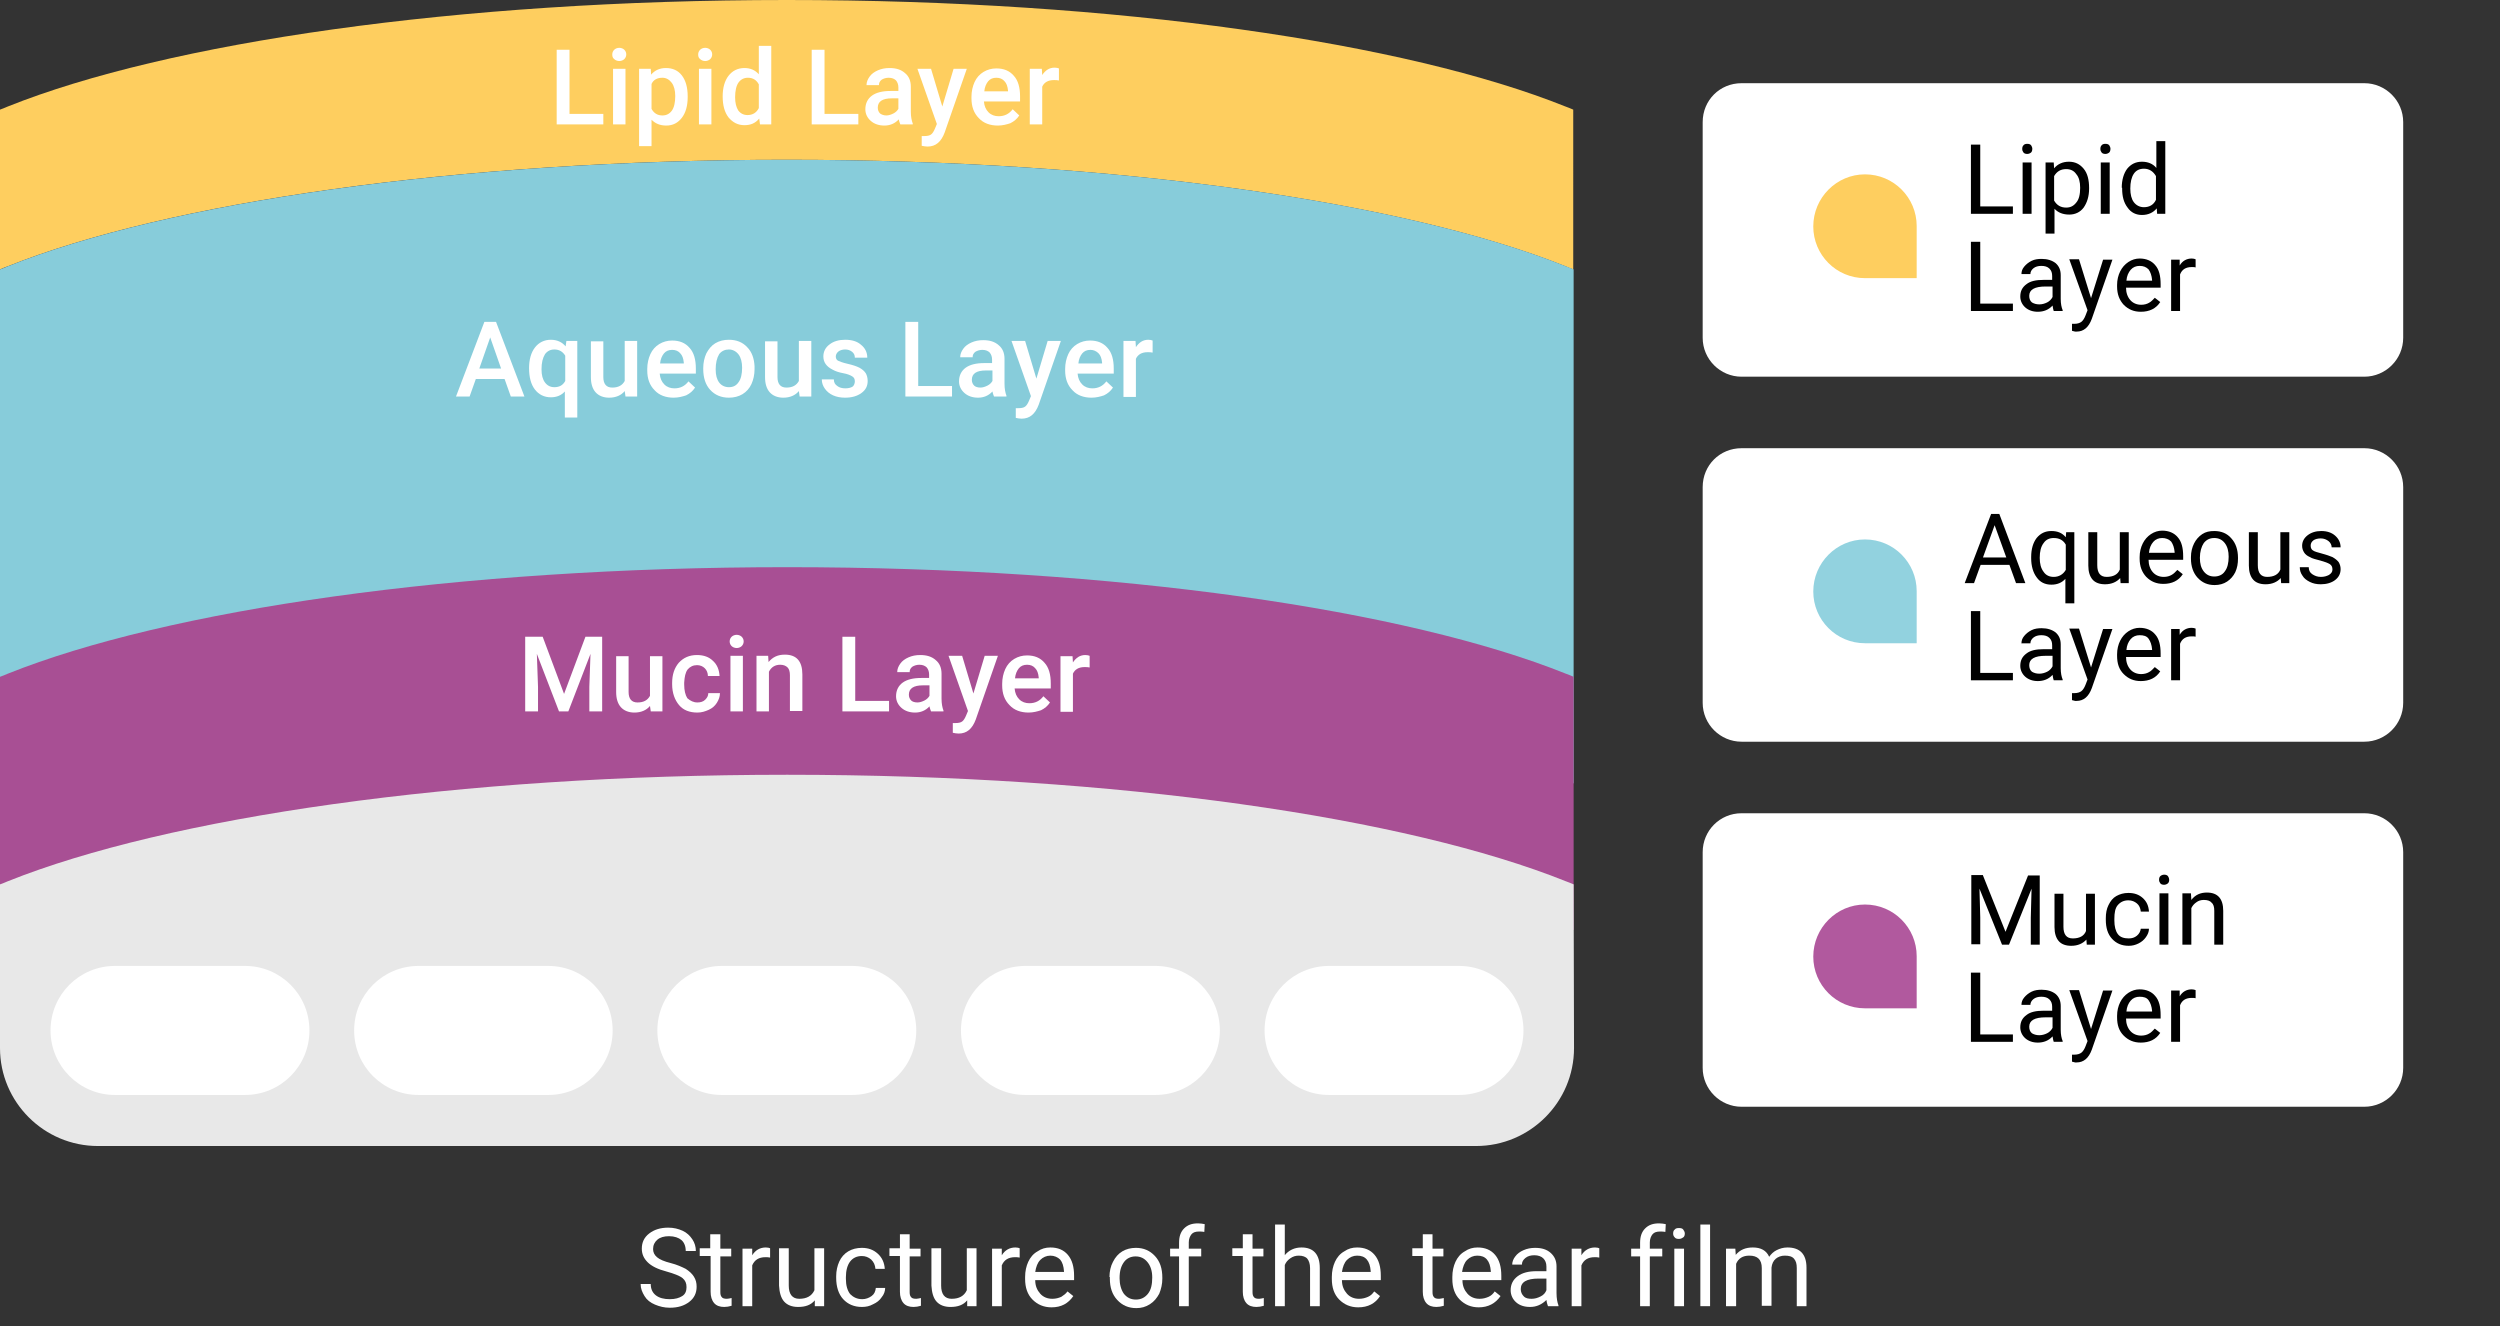 <?xml version="1.0" encoding="utf-8"?>
<!-- Generator: Adobe Illustrator 27.1.1, SVG Export Plug-In . SVG Version: 6.00 Build 0)  -->
<svg version="1.1" id="Layer_1" xmlns="http://www.w3.org/2000/svg" xmlns:xlink="http://www.w3.org/1999/xlink" x="0px" y="0px"
	 viewBox="0 0 643.1 341.1" style="enable-background:new 0 0 643.1 341.1;" xml:space="preserve">
<rect x="0" y="0" width="643.1" height="341.1" fill="#333333" stroke="none"/>
<style type="text/css">
	.st0{fill:#FECE5F;}
	.st1{fill:#87CCDA;}
	.st2{fill:#A84F94;}
	.st3{fill:#E8E8E8;}
	.st4{fill:#FFFFFF;}
	.st5{fill:#92D2DF;}
	.st6{fill:#B1599E;}
</style>
<g>
	<path class="st0" d="M202.4,41.1c85,0,159.4,11,200.3,27.4c0.7,0.3,1.4,0.6,2,0.8V28.2c-0.7-0.3-1.4-0.6-2-0.8
		C361.8,11,287.4,0,202.4,0S43,11,2,27.4c-0.7,0.3-1.4,0.6-2,0.8v41.1c0.7-0.3,1.4-0.6,2-0.8C43,52.1,117.4,41.1,202.4,41.1z"/>
	<path class="st1" d="M404.8,69.3c-0.7-0.3-1.4-0.6-2-0.8c-40.9-16.4-115.3-27.4-200.3-27.4S43,52.1,2,68.5c-0.7,0.3-1.4,0.6-2,0.8
		v132.2h404.8V69.3z"/>
	<path class="st2" d="M404.8,174.1c-0.7-0.3-1.4-0.6-2-0.8c-40.9-16.4-115.3-27.4-200.3-27.4S43,156.9,2,173.3
		c-0.7,0.3-1.4,0.6-2,0.8v65.1h404.8V174.1z"/>
	<path class="st3" d="M404.8,227.5c-0.7-0.3-1.4-0.6-2-0.8c-40.9-16.4-115.3-27.4-200.3-27.4S43,210.3,2,226.7
		c-0.7,0.3-1.4,0.6-2,0.8v42.1c0,13.9,11.3,25.2,25.2,25.2h354.5c13.9,0,25.2-11.3,25.2-25.2c0,0,0,0,0,0L404.8,227.5z"/>
</g>
<g transform="translate(12.999 248.474)">
	<path class="st4" d="M16.6,0h33.4c9.2,0,16.6,7.4,16.6,16.6l0,0c0,9.2-7.4,16.6-16.6,16.6H16.6C7.4,33.2,0,25.7,0,16.6l0,0
		C0,7.4,7.4,0,16.6,0z"/>
	<path class="st4" d="M94.7,0H128c9.2,0,16.6,7.4,16.6,16.6l0,0c0,9.2-7.4,16.6-16.6,16.6H94.7c-9.2,0-16.6-7.4-16.6-16.6l0,0
		C78.1,7.4,85.5,0,94.7,0z"/>
	<path class="st4" d="M172.7,0h33.4c9.2,0,16.6,7.4,16.6,16.6l0,0c0,9.2-7.4,16.6-16.6,16.6h-33.4c-9.2,0-16.6-7.4-16.6-16.6l0,0
		C156.1,7.4,163.6,0,172.7,0z"/>
	<path class="st4" d="M250.8,0h33.4c9.2,0,16.6,7.4,16.6,16.6l0,0c0,9.2-7.4,16.6-16.6,16.6h-33.4c-9.2,0-16.6-7.4-16.6-16.6l0,0
		C234.2,7.4,241.6,0,250.8,0z"/>
	<path class="st4" d="M328.9,0h33.4c9.2,0,16.6,7.4,16.6,16.6l0,0c0,9.2-7.4,16.6-16.6,16.6h-33.4c-9.2,0-16.6-7.4-16.6-16.6l0,0
		C312.3,7.4,319.7,0,328.9,0z"/>
</g>
<g transform="translate(437.948 21.351)">
	<g transform="matrix(1, 0, 0, 1, -437.95, -21.35)">
		<path class="st4" d="M448,21.4h160.2c5.5,0,10,4.5,10,10v55.5c0,5.5-4.5,10-10,10H448c-5.5,0-10-4.5-10-10V31.4
			C438,25.8,442.4,21.4,448,21.4z"/>
	</g>
	<path class="st0" d="M41.8,23.5L41.8,23.5c7.4,0,13.3,6,13.3,13.3v13.4l0,0H41.8c-7.4,0-13.3-6-13.3-13.3v0
		C28.5,29.5,34.5,23.5,41.8,23.5z"/>
</g>
<g transform="translate(437.948 115.266)">
	<g transform="matrix(1, 0, 0, 1, -437.95, -115.27)">
		<path class="st4" d="M448,115.3h160.2c5.5,0,10,4.5,10,10v55.5c0,5.5-4.5,10-10,10H448c-5.5,0-10-4.5-10-10v-55.5
			C438,119.7,442.4,115.3,448,115.3z"/>
	</g>
	<path class="st5" d="M41.8,23.5L41.8,23.5c7.4,0,13.3,6,13.3,13.3v13.4l0,0H41.8c-7.4,0-13.3-6-13.3-13.3v0
		C28.5,29.5,34.5,23.5,41.8,23.5z"/>
</g>
<g transform="translate(437.948 209.18)">
	<g transform="matrix(1, 0, 0, 1, -437.95, -209.18)">
		<path class="st4" d="M448,209.2h160.2c5.5,0,10,4.5,10,10v55.5c0,5.5-4.5,10-10,10H448c-5.5,0-10-4.5-10-10v-55.5
			C438,213.7,442.4,209.2,448,209.2z"/>
	</g>
	<path class="st6" d="M41.8,23.5L41.8,23.5c7.4,0,13.3,6,13.3,13.3v13.4l0,0H41.8c-7.4,0-13.3-6-13.3-13.3v0
		C28.5,29.5,34.5,23.5,41.8,23.5z"/>
</g>
<g id="EN">
	<g>
		<path class="st4" d="M146.5,29.3h8.7V32h-12V12.8h3.3V29.3z"/>
		<path class="st4" d="M157.5,14c0-0.5,0.2-0.9,0.5-1.2c0.3-0.3,0.8-0.5,1.3-0.5s1,0.2,1.3,0.5s0.5,0.7,0.5,1.2
			c0,0.5-0.2,0.9-0.5,1.2s-0.8,0.5-1.3,0.5s-1-0.2-1.3-0.5C157.6,14.9,157.5,14.5,157.5,14z M160.9,32h-3.2V17.7h3.2V32z"/>
		<path class="st4" d="M176.9,25c0,2.2-0.5,4-1.5,5.3s-2.3,2-4,2c-1.6,0-2.8-0.5-3.8-1.5v6.8h-3.2V17.7h3l0.1,1.5
			c0.9-1.1,2.2-1.7,3.8-1.7c1.7,0,3.1,0.6,4.1,1.9c1,1.3,1.5,3.1,1.5,5.4V25z M173.7,24.7c0-1.4-0.3-2.6-0.9-3.4
			c-0.6-0.8-1.4-1.3-2.4-1.3c-1.3,0-2.3,0.5-2.8,1.6V28c0.6,1.1,1.5,1.7,2.8,1.7c1,0,1.8-0.4,2.4-1.2
			C173.4,27.7,173.7,26.4,173.7,24.7z"/>
		<path class="st4" d="M179.6,14c0-0.5,0.2-0.9,0.5-1.2c0.3-0.3,0.8-0.5,1.3-0.5s1,0.2,1.3,0.5s0.5,0.7,0.5,1.2
			c0,0.5-0.2,0.9-0.5,1.2s-0.8,0.5-1.3,0.5s-1-0.2-1.3-0.5C179.7,14.9,179.6,14.5,179.6,14z M183,32h-3.2V17.7h3.2V32z"/>
		<path class="st4" d="M185.9,24.8c0-2.2,0.5-4,1.5-5.3c1-1.3,2.4-2,4.1-2c1.5,0,2.7,0.5,3.7,1.6v-7.3h3.2V32h-2.9l-0.2-1.5
			c-1,1.2-2.2,1.7-3.8,1.7c-1.7,0-3-0.7-4.1-2C186.4,28.9,185.9,27.1,185.9,24.8z M189.1,25c0,1.5,0.3,2.6,0.8,3.4
			c0.6,0.8,1.4,1.2,2.4,1.2c1.3,0,2.3-0.6,2.9-1.8v-6.1c-0.6-1.1-1.5-1.7-2.8-1.7c-1,0-1.8,0.4-2.4,1.2S189.1,23.4,189.1,25z"/>
		<path class="st4" d="M212.1,29.3h8.7V32h-12V12.8h3.3V29.3z"/>
		<path class="st4" d="M231.6,32c-0.1-0.3-0.3-0.7-0.4-1.3c-1,1.1-2.3,1.6-3.7,1.6c-1.4,0-2.6-0.4-3.5-1.2c-0.9-0.8-1.4-1.8-1.4-3
			c0-1.5,0.6-2.7,1.7-3.5c1.1-0.8,2.7-1.2,4.8-1.2h2v-0.9c0-0.7-0.2-1.3-0.6-1.8c-0.4-0.4-1-0.7-1.9-0.7c-0.7,0-1.3,0.2-1.8,0.5
			c-0.5,0.4-0.7,0.8-0.7,1.4h-3.2c0-0.8,0.3-1.5,0.8-2.2c0.5-0.7,1.2-1.2,2.1-1.6c0.9-0.4,1.9-0.6,3-0.6c1.7,0,3,0.4,4,1.3
			c1,0.8,1.5,2,1.5,3.5v6.4c0,1.3,0.2,2.3,0.5,3.1V32H231.6z M228,29.7c0.6,0,1.2-0.2,1.8-0.5c0.6-0.3,1-0.7,1.3-1.2v-2.7h-1.7
			c-1.2,0-2.1,0.2-2.7,0.6c-0.6,0.4-0.9,1-0.9,1.8c0,0.6,0.2,1.1,0.6,1.5C226.8,29.5,227.4,29.7,228,29.7z"/>
		<path class="st4" d="M242.4,27.4l2.9-9.7h3.4l-5.7,16.4c-0.9,2.4-2.3,3.6-4.4,3.6c-0.5,0-1-0.1-1.5-0.2V35l0.6,0
			c0.8,0,1.4-0.1,1.8-0.4c0.4-0.3,0.7-0.8,1-1.5l0.5-1.2l-5-14.2h3.5L242.4,27.4z"/>
		<path class="st4" d="M256.7,32.3c-2,0-3.7-0.6-4.9-1.9c-1.3-1.3-1.9-3-1.9-5.1v-0.4c0-1.4,0.3-2.7,0.8-3.8c0.5-1.1,1.3-2,2.3-2.6
			c1-0.6,2.1-0.9,3.3-0.9c1.9,0,3.4,0.6,4.5,1.9c1.1,1.2,1.6,3,1.6,5.3v1.3h-9.3c0.1,1.2,0.5,2.1,1.2,2.8c0.7,0.7,1.6,1,2.6,1
			c1.5,0,2.7-0.6,3.6-1.8l1.7,1.6c-0.6,0.9-1.3,1.5-2.3,2C259,32,257.9,32.3,256.7,32.3z M256.3,20c-0.9,0-1.6,0.3-2.1,0.9
			c-0.5,0.6-0.9,1.5-1,2.6h6.1v-0.2c-0.1-1.1-0.4-1.9-0.9-2.4C257.9,20.3,257.2,20,256.3,20z"/>
		<path class="st4" d="M272.4,20.7c-0.4-0.1-0.9-0.1-1.3-0.1c-1.5,0-2.5,0.6-3,1.7V32h-3.2V17.7h3.1l0.1,1.6
			c0.8-1.2,1.8-1.9,3.2-1.9c0.5,0,0.8,0.1,1.1,0.2L272.4,20.7z"/>
	</g>
	<g>
		<path class="st4" d="M129.8,97.5h-7.4l-1.6,4.5h-3.5l7.3-19.2h3l7.3,19.2h-3.5L129.8,97.5z M123.3,94.8h5.6l-2.8-8L123.3,94.8z"/>
		<path class="st4" d="M136.1,94.7c0-2.2,0.5-4,1.5-5.3s2.4-2,4.1-2c1.6,0,2.9,0.6,3.8,1.7l0.2-1.4h2.8v19.7h-3.2v-6.7
			c-0.9,1-2.1,1.5-3.6,1.5c-1.7,0-3.1-0.7-4.1-2C136.6,98.9,136.1,97.1,136.1,94.7z M139.3,95c0,1.5,0.3,2.6,0.9,3.4
			c0.6,0.8,1.4,1.2,2.4,1.2c1.3,0,2.2-0.5,2.8-1.6v-6.5c-0.6-1-1.5-1.6-2.8-1.6c-1,0-1.8,0.4-2.4,1.2
			C139.6,92.1,139.3,93.3,139.3,95z"/>
		<path class="st4" d="M160.7,100.6c-0.9,1.1-2.3,1.7-4,1.7c-1.5,0-2.7-0.5-3.5-1.4c-0.8-0.9-1.2-2.2-1.2-3.9v-9.2h3.2v9.2
			c0,1.8,0.8,2.7,2.3,2.7c1.6,0,2.6-0.6,3.2-1.7V87.7h3.2V102h-3L160.7,100.6z"/>
		<path class="st4" d="M173.3,102.3c-2,0-3.7-0.6-4.9-1.9c-1.3-1.3-1.9-3-1.9-5.1v-0.4c0-1.4,0.3-2.7,0.8-3.8c0.5-1.1,1.3-2,2.3-2.6
			c1-0.6,2.1-0.9,3.3-0.9c1.9,0,3.4,0.6,4.5,1.9c1.1,1.2,1.6,3,1.6,5.3v1.3h-9.3c0.1,1.2,0.5,2.1,1.2,2.8c0.7,0.7,1.6,1,2.6,1
			c1.5,0,2.7-0.6,3.6-1.8l1.7,1.6c-0.6,0.9-1.3,1.5-2.3,2C175.6,102,174.5,102.3,173.3,102.3z M172.9,90c-0.9,0-1.6,0.3-2.1,0.9
			c-0.5,0.6-0.9,1.5-1,2.6h6.1v-0.2c-0.1-1.1-0.4-1.9-0.9-2.4C174.5,90.3,173.8,90,172.9,90z"/>
		<path class="st4" d="M180.9,94.7c0-1.4,0.3-2.7,0.8-3.8c0.6-1.1,1.3-2,2.3-2.6s2.2-0.9,3.5-0.9c1.9,0,3.5,0.6,4.7,1.9
			c1.2,1.2,1.8,2.9,1.9,4.9l0,0.8c0,1.4-0.3,2.7-0.8,3.8c-0.5,1.1-1.3,2-2.3,2.6c-1,0.6-2.2,0.9-3.5,0.9c-2,0-3.6-0.7-4.8-2
			c-1.2-1.3-1.8-3.1-1.8-5.4V94.7z M184.1,95c0,1.5,0.3,2.6,0.9,3.4c0.6,0.8,1.5,1.2,2.5,1.2c1.1,0,1.9-0.4,2.5-1.3
			c0.6-0.8,0.9-2.1,0.9-3.7c0-1.4-0.3-2.6-0.9-3.4c-0.6-0.8-1.5-1.3-2.5-1.3c-1,0-1.9,0.4-2.5,1.2C184.4,92.1,184.1,93.4,184.1,95z"
			/>
		<path class="st4" d="M205.5,100.6c-0.9,1.1-2.3,1.7-4,1.7c-1.5,0-2.7-0.5-3.5-1.4c-0.8-0.9-1.2-2.2-1.2-3.9v-9.2h3.2v9.2
			c0,1.8,0.8,2.7,2.3,2.7c1.6,0,2.6-0.6,3.2-1.7V87.7h3.2V102h-3L205.5,100.6z"/>
		<path class="st4" d="M219.9,98.1c0-0.6-0.2-1-0.7-1.3c-0.5-0.3-1.2-0.6-2.3-0.8s-2-0.5-2.7-0.9c-1.6-0.8-2.4-1.9-2.4-3.4
			c0-1.2,0.5-2.3,1.6-3.1c1-0.8,2.4-1.2,4-1.2c1.7,0,3.1,0.4,4.1,1.3c1,0.8,1.6,1.9,1.6,3.3h-3.2c0-0.6-0.2-1.1-0.7-1.5
			c-0.5-0.4-1.1-0.6-1.8-0.6c-0.7,0-1.3,0.2-1.7,0.5c-0.4,0.3-0.7,0.8-0.7,1.3c0,0.5,0.2,0.9,0.6,1.1s1.2,0.5,2.5,0.8
			c1.3,0.3,2.2,0.6,3,1c0.7,0.4,1.2,0.8,1.6,1.4c0.3,0.5,0.5,1.2,0.5,2c0,1.3-0.5,2.3-1.6,3.1c-1.1,0.8-2.5,1.2-4.2,1.2
			c-1.2,0-2.2-0.2-3.1-0.6s-1.6-1-2.1-1.7c-0.5-0.7-0.8-1.5-0.8-2.4h3.1c0,0.8,0.3,1.3,0.9,1.7c0.5,0.4,1.2,0.6,2.1,0.6
			c0.8,0,1.5-0.2,1.9-0.5C219.7,99.1,219.9,98.6,219.9,98.1z"/>
		<path class="st4" d="M236.2,99.3h8.7v2.7h-12V82.8h3.3V99.3z"/>
		<path class="st4" d="M255.7,102c-0.1-0.3-0.3-0.7-0.4-1.3c-1,1.1-2.3,1.6-3.7,1.6c-1.4,0-2.6-0.4-3.5-1.2c-0.9-0.8-1.4-1.8-1.4-3
			c0-1.5,0.6-2.7,1.7-3.5c1.1-0.8,2.7-1.2,4.8-1.2h2v-0.9c0-0.7-0.2-1.3-0.6-1.8c-0.4-0.4-1-0.7-1.9-0.7c-0.7,0-1.3,0.2-1.8,0.5
			c-0.5,0.4-0.7,0.8-0.7,1.4H247c0-0.8,0.3-1.5,0.8-2.2c0.5-0.7,1.2-1.2,2.1-1.6c0.9-0.4,1.9-0.6,3-0.6c1.7,0,3,0.4,4,1.3
			c1,0.8,1.5,2,1.5,3.5v6.4c0,1.3,0.2,2.3,0.5,3.1v0.2H255.7z M252.2,99.7c0.6,0,1.2-0.2,1.8-0.5c0.6-0.3,1-0.7,1.3-1.2v-2.7h-1.7
			c-1.2,0-2.1,0.2-2.7,0.6c-0.6,0.4-0.9,1-0.9,1.8c0,0.6,0.2,1.1,0.6,1.5C250.9,99.5,251.5,99.7,252.2,99.7z"/>
		<path class="st4" d="M266.6,97.4l2.9-9.7h3.4l-5.7,16.4c-0.9,2.4-2.3,3.6-4.4,3.6c-0.5,0-1-0.1-1.5-0.2V105l0.6,0
			c0.8,0,1.4-0.1,1.8-0.4c0.4-0.3,0.7-0.8,1-1.5l0.5-1.2l-5-14.2h3.5L266.6,97.4z"/>
		<path class="st4" d="M280.8,102.3c-2,0-3.7-0.6-4.9-1.9c-1.3-1.3-1.9-3-1.9-5.1v-0.4c0-1.4,0.3-2.7,0.8-3.8c0.5-1.1,1.3-2,2.3-2.6
			c1-0.6,2.1-0.9,3.3-0.9c1.9,0,3.4,0.6,4.5,1.9c1.1,1.2,1.6,3,1.6,5.3v1.3h-9.3c0.1,1.2,0.5,2.1,1.2,2.8c0.7,0.7,1.6,1,2.6,1
			c1.5,0,2.7-0.6,3.6-1.8l1.7,1.6c-0.6,0.9-1.3,1.5-2.3,2C283.1,102,282,102.3,280.8,102.3z M280.5,90c-0.9,0-1.6,0.3-2.1,0.9
			c-0.5,0.6-0.9,1.5-1,2.6h6.1v-0.2c-0.1-1.1-0.4-1.9-0.9-2.4C282,90.3,281.3,90,280.5,90z"/>
		<path class="st4" d="M296.5,90.7c-0.4-0.1-0.9-0.1-1.3-0.1c-1.5,0-2.5,0.6-3,1.7v9.8H289V87.7h3.1l0.1,1.6
			c0.8-1.2,1.8-1.9,3.2-1.9c0.5,0,0.8,0.1,1.1,0.2L296.5,90.7z"/>
	</g>
	<g>
		<path class="st4" d="M139.6,163.8l5.5,14.7l5.5-14.7h4.3V183h-3.3v-6.3l0.3-8.5l-5.7,14.8h-2.4l-5.7-14.8l0.3,8.5v6.3h-3.3v-19.2
			H139.6z"/>
		<path class="st4" d="M167.2,181.6c-0.9,1.1-2.3,1.7-4,1.7c-1.5,0-2.7-0.5-3.5-1.4c-0.8-0.9-1.2-2.2-1.2-3.9v-9.2h3.2v9.2
			c0,1.8,0.8,2.7,2.3,2.7c1.6,0,2.6-0.6,3.2-1.7v-10.2h3.2V183h-3L167.2,181.6z"/>
		<path class="st4" d="M179.4,180.7c0.8,0,1.5-0.2,2-0.7s0.8-1,0.8-1.7h3c0,0.9-0.3,1.7-0.8,2.5c-0.5,0.8-1.2,1.4-2.1,1.8
			s-1.8,0.7-2.9,0.7c-2,0-3.6-0.6-4.7-1.9s-1.8-3.1-1.8-5.4v-0.3c0-2.2,0.6-3.9,1.7-5.2c1.2-1.3,2.7-2,4.7-2c1.7,0,3.1,0.5,4.1,1.5
			c1.1,1,1.6,2.3,1.7,3.9h-3c0-0.8-0.3-1.5-0.8-2c-0.5-0.5-1.2-0.8-2-0.8c-1,0-1.8,0.4-2.4,1.1c-0.6,0.8-0.8,1.9-0.9,3.4v0.5
			c0,1.5,0.3,2.7,0.8,3.5C177.6,180.3,178.4,180.7,179.4,180.7z"/>
		<path class="st4" d="M187.7,165c0-0.5,0.2-0.9,0.5-1.2c0.3-0.3,0.8-0.5,1.3-0.5s1,0.2,1.3,0.5s0.5,0.7,0.5,1.2
			c0,0.5-0.2,0.9-0.5,1.2c-0.3,0.3-0.8,0.5-1.3,0.5s-1-0.2-1.3-0.5C187.9,165.9,187.7,165.5,187.7,165z M191.1,183h-3.2v-14.3h3.2
			V183z"/>
		<path class="st4" d="M197.6,168.7l0.1,1.6c1.1-1.3,2.4-1.9,4.2-1.9c3,0,4.5,1.7,4.5,5.1v9.4h-3.2v-9.2c0-0.9-0.2-1.6-0.6-2
			c-0.4-0.4-1-0.7-1.9-0.7c-1.3,0-2.3,0.6-2.9,1.8V183h-3.2v-14.3H197.6z"/>
		<path class="st4" d="M220,180.3h8.7v2.7h-12v-19.2h3.3V180.3z"/>
		<path class="st4" d="M239.5,183c-0.1-0.3-0.3-0.7-0.4-1.3c-1,1.1-2.3,1.6-3.7,1.6c-1.4,0-2.6-0.4-3.5-1.2c-0.9-0.8-1.4-1.8-1.4-3
			c0-1.5,0.6-2.7,1.7-3.5c1.1-0.8,2.7-1.2,4.8-1.2h2v-0.9c0-0.7-0.2-1.3-0.6-1.8c-0.4-0.4-1-0.7-1.9-0.7c-0.7,0-1.3,0.2-1.8,0.5
			c-0.5,0.4-0.7,0.8-0.7,1.4h-3.2c0-0.8,0.3-1.5,0.8-2.2c0.5-0.7,1.2-1.2,2.1-1.6c0.9-0.4,1.9-0.6,3-0.6c1.7,0,3,0.4,4,1.3
			c1,0.8,1.5,2,1.5,3.5v6.4c0,1.3,0.2,2.3,0.5,3.1v0.2H239.5z M236,180.7c0.6,0,1.2-0.2,1.8-0.5c0.6-0.3,1-0.7,1.3-1.2v-2.7h-1.7
			c-1.2,0-2.1,0.2-2.7,0.6c-0.6,0.4-0.9,1-0.9,1.8c0,0.6,0.2,1.1,0.6,1.5C234.7,180.5,235.3,180.7,236,180.7z"/>
		<path class="st4" d="M250.4,178.4l2.9-9.7h3.4l-5.7,16.4c-0.9,2.4-2.3,3.6-4.4,3.6c-0.5,0-1-0.1-1.5-0.2V186l0.6,0
			c0.8,0,1.4-0.1,1.8-0.4c0.4-0.3,0.7-0.8,1-1.5l0.5-1.2l-5-14.2h3.5L250.4,178.4z"/>
		<path class="st4" d="M264.6,183.3c-2,0-3.7-0.6-4.9-1.9c-1.3-1.3-1.9-3-1.9-5.1v-0.4c0-1.4,0.3-2.7,0.8-3.8c0.5-1.1,1.3-2,2.3-2.6
			c1-0.6,2.1-0.9,3.3-0.9c1.9,0,3.4,0.6,4.5,1.9c1.1,1.2,1.6,3,1.6,5.3v1.3H261c0.1,1.2,0.5,2.1,1.2,2.8c0.7,0.7,1.6,1,2.6,1
			c1.5,0,2.7-0.6,3.6-1.8l1.7,1.6c-0.6,0.9-1.3,1.5-2.3,2C266.9,183,265.8,183.3,264.6,183.3z M264.2,171c-0.9,0-1.6,0.3-2.1,0.9
			c-0.5,0.6-0.9,1.5-1,2.6h6.1v-0.2c-0.1-1.1-0.4-1.9-0.9-2.4C265.8,171.3,265.1,171,264.2,171z"/>
		<path class="st4" d="M280.3,171.7c-0.4-0.1-0.9-0.1-1.3-0.1c-1.5,0-2.5,0.6-3,1.7v9.8h-3.2v-14.3h3.1l0.1,1.6
			c0.8-1.2,1.8-1.9,3.2-1.9c0.5,0,0.8,0.1,1.1,0.2L280.3,171.7z"/>
	</g>
	<g>
		<path d="M509.4,53.1h8.4V55h-10.8V37.2h2.4V53.1z"/>
		<path d="M520.2,38.3c0-0.4,0.1-0.7,0.3-0.9c0.2-0.3,0.6-0.4,1-0.4s0.8,0.1,1,0.4c0.2,0.3,0.3,0.6,0.3,0.9s-0.1,0.7-0.3,0.9
			s-0.6,0.4-1,0.4s-0.8-0.1-1-0.4S520.2,38.7,520.2,38.3z M522.6,55h-2.3V41.8h2.3V55z"/>
		<path d="M537.4,48.5c0,2-0.5,3.6-1.4,4.9c-0.9,1.2-2.2,1.8-3.7,1.8c-1.6,0-2.9-0.5-3.8-1.5v6.4h-2.3V41.8h2.1l0.1,1.5
			c0.9-1.1,2.2-1.7,3.8-1.7c1.6,0,2.8,0.6,3.8,1.8s1.4,2.9,1.4,5V48.5z M535.1,48.3c0-1.5-0.3-2.7-1-3.5c-0.6-0.9-1.5-1.3-2.6-1.3
			c-1.4,0-2.4,0.6-3.1,1.8v6.3c0.7,1.2,1.7,1.8,3.1,1.8c1.1,0,1.9-0.4,2.6-1.3C534.8,51.3,535.1,50,535.1,48.3z"/>
		<path d="M540.3,38.3c0-0.4,0.1-0.7,0.3-0.9c0.2-0.3,0.6-0.4,1-0.4s0.8,0.1,1,0.4c0.2,0.3,0.3,0.6,0.3,0.9s-0.1,0.7-0.3,0.9
			s-0.6,0.4-1,0.4s-0.8-0.1-1-0.4S540.3,38.7,540.3,38.3z M542.7,55h-2.3V41.8h2.3V55z"/>
		<path d="M545.8,48.3c0-2,0.5-3.7,1.4-4.9c1-1.2,2.2-1.8,3.8-1.8c1.5,0,2.8,0.5,3.7,1.6v-6.9h2.3V55h-2.1l-0.1-1.4
			c-0.9,1.1-2.2,1.7-3.8,1.7c-1.5,0-2.8-0.6-3.7-1.9c-1-1.3-1.4-2.9-1.4-4.9V48.3z M548,48.5c0,1.5,0.3,2.7,0.9,3.5
			c0.6,0.8,1.5,1.3,2.6,1.3c1.4,0,2.5-0.6,3.1-1.9v-6.1c-0.7-1.2-1.7-1.9-3.1-1.9c-1.1,0-2,0.4-2.6,1.3S548,46.9,548,48.5z"/>
		<path d="M509.4,78.1h8.4V80h-10.8V62.2h2.4V78.1z"/>
		<path d="M528.3,80c-0.1-0.3-0.2-0.7-0.3-1.4c-1,1.1-2.3,1.6-3.8,1.6c-1.3,0-2.4-0.4-3.2-1.1c-0.8-0.7-1.3-1.7-1.3-2.8
			c0-1.4,0.5-2.4,1.6-3.2c1-0.8,2.5-1.1,4.4-1.1h2.2v-1c0-0.8-0.2-1.4-0.7-1.9c-0.5-0.5-1.2-0.7-2.1-0.7c-0.8,0-1.5,0.2-2,0.6
			c-0.5,0.4-0.8,0.9-0.8,1.5H520c0-0.7,0.2-1.3,0.7-1.9c0.5-0.6,1.1-1.1,1.9-1.5c0.8-0.4,1.7-0.5,2.6-0.5c1.5,0,2.7,0.4,3.6,1.1
			c0.9,0.8,1.3,1.8,1.3,3.1v6.1c0,1.2,0.2,2.2,0.5,2.9V80H528.3z M524.6,78.3c0.7,0,1.4-0.2,2-0.5s1.1-0.8,1.4-1.4v-2.7h-1.8
			c-2.8,0-4.2,0.8-4.2,2.4c0,0.7,0.2,1.3,0.7,1.7C523.2,78.1,523.8,78.3,524.6,78.3z"/>
		<path d="M537.9,76.7l3.1-9.9h2.4L538.1,82c-0.8,2.2-2.1,3.3-3.9,3.3l-0.4,0l-0.8-0.2v-1.8l0.6,0c0.8,0,1.4-0.2,1.8-0.5
			c0.4-0.3,0.8-0.9,1.1-1.7l0.5-1.3l-4.7-13.1h2.5L537.9,76.7z"/>
		<path d="M550.7,80.2c-1.8,0-3.2-0.6-4.4-1.8c-1.1-1.2-1.7-2.7-1.7-4.7v-0.4c0-1.3,0.3-2.5,0.8-3.5c0.5-1,1.2-1.8,2.1-2.4
			c0.9-0.6,1.9-0.9,2.9-0.9c1.7,0,3.1,0.6,4,1.7c1,1.1,1.4,2.8,1.4,4.9V74h-8.9c0,1.3,0.4,2.4,1.1,3.2c0.7,0.8,1.7,1.2,2.8,1.2
			c0.8,0,1.5-0.2,2-0.5c0.6-0.3,1-0.8,1.5-1.3l1.4,1.1C554.6,79.4,552.9,80.2,550.7,80.2z M550.4,68.4c-0.9,0-1.7,0.3-2.3,1
			c-0.6,0.7-1,1.6-1.1,2.8h6.6V72c-0.1-1.1-0.4-2-0.9-2.7C552.1,68.7,551.4,68.4,550.4,68.4z"/>
		<path d="M564.9,68.8c-0.3-0.1-0.7-0.1-1.1-0.1c-1.5,0-2.5,0.6-3,1.9V80h-2.3V66.8h2.2l0,1.5c0.7-1.2,1.8-1.8,3.1-1.8
			c0.4,0,0.8,0.1,1,0.2V68.8z"/>
	</g>
	<g>
		<path d="M516.9,145.3h-7.4l-1.7,4.7h-2.4l6.8-17.8h2.1L521,150h-2.4L516.9,145.3z M510.1,143.4h6l-3-8.3L510.1,143.4z"/>
		<path d="M522.5,143.3c0-2.1,0.5-3.7,1.4-4.9c1-1.2,2.2-1.8,3.8-1.8c1.6,0,2.8,0.5,3.7,1.6l0.1-1.3h2.1v18.3h-2.3v-6.3
			c-0.9,1-2.1,1.5-3.6,1.5c-1.6,0-2.9-0.6-3.8-1.9c-0.9-1.2-1.4-2.9-1.4-4.9V143.3z M524.7,143.5c0,1.5,0.3,2.7,1,3.6
			c0.6,0.9,1.5,1.3,2.6,1.3c1.3,0,2.4-0.6,3.1-1.8v-6.5c-0.7-1.2-1.7-1.7-3.1-1.7c-1.1,0-2,0.4-2.6,1.3
			C525,140.6,524.7,141.9,524.7,143.5z"/>
		<path d="M545.4,148.7c-0.9,1-2.2,1.6-3.9,1.6c-1.4,0-2.5-0.4-3.2-1.2c-0.7-0.8-1.1-2-1.1-3.6v-8.6h2.3v8.5c0,2,0.8,3,2.4,3
			c1.7,0,2.9-0.6,3.4-1.9v-9.6h2.3V150h-2.1L545.4,148.7z"/>
		<path d="M556.5,150.2c-1.8,0-3.2-0.6-4.4-1.8c-1.1-1.2-1.7-2.7-1.7-4.7v-0.4c0-1.3,0.3-2.5,0.8-3.5c0.5-1,1.2-1.8,2.1-2.4
			c0.9-0.6,1.9-0.9,2.9-0.9c1.7,0,3.1,0.6,4,1.7c1,1.1,1.4,2.8,1.4,4.9v0.9h-8.9c0,1.3,0.4,2.4,1.1,3.2c0.7,0.8,1.7,1.2,2.8,1.2
			c0.8,0,1.5-0.2,2-0.5c0.6-0.3,1-0.8,1.5-1.3l1.4,1.1C560.4,149.4,558.7,150.2,556.5,150.2z M556.2,138.4c-0.9,0-1.7,0.3-2.3,1
			c-0.6,0.7-1,1.6-1.1,2.8h6.6V142c-0.1-1.1-0.4-2-0.9-2.7C557.9,138.7,557.1,138.4,556.2,138.4z"/>
		<path d="M563.6,143.3c0-1.3,0.3-2.5,0.8-3.5c0.5-1,1.2-1.8,2.1-2.4c0.9-0.6,1.9-0.8,3.1-0.8c1.8,0,3.3,0.6,4.4,1.9
			c1.1,1.2,1.7,2.9,1.7,5v0.2c0,1.3-0.2,2.4-0.7,3.5c-0.5,1-1.2,1.8-2.1,2.4c-0.9,0.6-2,0.9-3.2,0.9c-1.8,0-3.2-0.6-4.4-1.9
			c-1.1-1.2-1.7-2.9-1.7-4.9V143.3z M565.9,143.5c0,1.5,0.3,2.6,1,3.5c0.7,0.9,1.6,1.3,2.7,1.3c1.1,0,2.1-0.4,2.7-1.3
			c0.7-0.9,1-2.2,1-3.8c0-1.4-0.3-2.6-1-3.5c-0.7-0.9-1.6-1.3-2.7-1.3c-1.1,0-2,0.4-2.7,1.3C566.3,140.6,565.9,141.9,565.9,143.5z"
			/>
		<path d="M586.7,148.7c-0.9,1-2.2,1.6-3.9,1.6c-1.4,0-2.5-0.4-3.2-1.2c-0.7-0.8-1.1-2-1.1-3.6v-8.6h2.3v8.5c0,2,0.8,3,2.4,3
			c1.7,0,2.9-0.6,3.4-1.9v-9.6h2.3V150h-2.1L586.7,148.7z"/>
		<path d="M600,146.5c0-0.6-0.2-1.1-0.7-1.4c-0.5-0.3-1.3-0.6-2.4-0.9s-2.1-0.5-2.7-0.9c-0.7-0.3-1.2-0.7-1.5-1.2
			c-0.3-0.5-0.5-1-0.5-1.7c0-1.1,0.5-2,1.4-2.7c0.9-0.7,2.1-1.1,3.5-1.1c1.5,0,2.7,0.4,3.6,1.2c0.9,0.8,1.4,1.8,1.4,3h-2.3
			c0-0.6-0.3-1.2-0.8-1.6c-0.5-0.4-1.2-0.7-2-0.7c-0.8,0-1.5,0.2-1.9,0.5c-0.5,0.4-0.7,0.8-0.7,1.4c0,0.5,0.2,1,0.6,1.2
			c0.4,0.3,1.2,0.5,2.3,0.8c1.1,0.3,2,0.6,2.7,0.9c0.7,0.4,1.2,0.8,1.6,1.3c0.3,0.5,0.5,1.1,0.5,1.8c0,1.2-0.5,2.1-1.4,2.8
			c-0.9,0.7-2.2,1.1-3.7,1.1c-1.1,0-2-0.2-2.8-0.6s-1.5-0.9-1.9-1.6c-0.5-0.7-0.7-1.4-0.7-2.2h2.3c0,0.8,0.3,1.4,0.9,1.8
			c0.6,0.4,1.3,0.7,2.2,0.7c0.9,0,1.5-0.2,2.1-0.5C599.7,147.5,600,147.1,600,146.5z"/>
		<path d="M509.4,173.1h8.4v1.9h-10.8v-17.8h2.4V173.1z"/>
		<path d="M528.3,175c-0.1-0.3-0.2-0.7-0.3-1.4c-1,1.1-2.3,1.6-3.8,1.6c-1.3,0-2.4-0.4-3.2-1.1c-0.8-0.7-1.3-1.7-1.3-2.8
			c0-1.4,0.5-2.4,1.6-3.2c1-0.8,2.5-1.1,4.4-1.1h2.2v-1c0-0.8-0.2-1.4-0.7-1.9c-0.5-0.5-1.2-0.7-2.1-0.7c-0.8,0-1.5,0.2-2,0.6
			c-0.5,0.4-0.8,0.9-0.8,1.5H520c0-0.7,0.2-1.3,0.7-1.9s1.1-1.1,1.9-1.5s1.7-0.5,2.6-0.5c1.5,0,2.7,0.4,3.6,1.1
			c0.9,0.8,1.3,1.8,1.3,3.1v6.1c0,1.2,0.2,2.2,0.5,2.9v0.2H528.3z M524.6,173.3c0.7,0,1.4-0.2,2-0.5s1.1-0.8,1.4-1.4v-2.7h-1.8
			c-2.8,0-4.2,0.8-4.2,2.4c0,0.7,0.2,1.3,0.7,1.7C523.2,173.1,523.8,173.3,524.6,173.3z"/>
		<path d="M537.9,171.7l3.1-9.9h2.4l-5.3,15.2c-0.8,2.2-2.1,3.3-3.9,3.3l-0.4,0l-0.8-0.2v-1.8l0.6,0c0.8,0,1.4-0.2,1.8-0.5
			c0.4-0.3,0.8-0.9,1.1-1.7l0.5-1.3l-4.7-13.1h2.5L537.9,171.7z"/>
		<path d="M550.7,175.2c-1.8,0-3.2-0.6-4.4-1.8s-1.7-2.7-1.7-4.7v-0.4c0-1.3,0.3-2.5,0.8-3.5c0.5-1,1.2-1.8,2.1-2.4
			c0.9-0.6,1.9-0.9,2.9-0.9c1.7,0,3.1,0.6,4,1.7c1,1.1,1.4,2.8,1.4,4.9v0.9h-8.9c0,1.3,0.4,2.4,1.1,3.2c0.7,0.8,1.7,1.2,2.8,1.2
			c0.8,0,1.5-0.2,2-0.5c0.6-0.3,1-0.8,1.5-1.3l1.4,1.1C554.6,174.4,552.9,175.2,550.7,175.2z M550.4,163.4c-0.9,0-1.7,0.3-2.3,1
			c-0.6,0.7-1,1.6-1.1,2.8h6.6V167c-0.1-1.1-0.4-2-0.9-2.7S551.4,163.4,550.4,163.4z"/>
		<path d="M564.9,163.8c-0.3-0.1-0.7-0.1-1.1-0.1c-1.5,0-2.5,0.6-3,1.9v9.4h-2.3v-13.2h2.2l0,1.5c0.7-1.2,1.8-1.8,3.1-1.8
			c0.4,0,0.8,0.1,1,0.2V163.8z"/>
	</g>
	<g>
		<path d="M510.1,225.2l5.8,14.5l5.8-14.5h3V243h-2.3v-6.9l0.2-7.5l-5.8,14.4H515l-5.8-14.4l0.2,7.4v6.9h-2.3v-17.8H510.1z"/>
		<path d="M536.7,241.7c-0.9,1-2.2,1.6-3.9,1.6c-1.4,0-2.5-0.4-3.2-1.2c-0.7-0.8-1.1-2-1.1-3.6v-8.6h2.3v8.5c0,2,0.8,3,2.4,3
			c1.7,0,2.9-0.6,3.4-1.9v-9.6h2.3V243h-2.1L536.7,241.7z"/>
		<path d="M547.6,241.4c0.8,0,1.5-0.2,2.1-0.7c0.6-0.5,0.9-1.1,1-1.8h2.1c0,0.8-0.3,1.5-0.8,2.2s-1.1,1.2-1.9,1.6s-1.6,0.6-2.5,0.6
			c-1.8,0-3.2-0.6-4.3-1.8c-1.1-1.2-1.6-2.8-1.6-4.9v-0.4c0-1.3,0.2-2.4,0.7-3.4c0.5-1,1.1-1.8,2-2.3s1.9-0.8,3.1-0.8
			c1.5,0,2.7,0.4,3.7,1.3c1,0.9,1.5,2,1.6,3.5h-2.1c-0.1-0.9-0.4-1.6-1-2.1c-0.6-0.5-1.3-0.8-2.2-0.8c-1.1,0-2,0.4-2.7,1.2
			s-0.9,2-0.9,3.6v0.4c0,1.5,0.3,2.7,0.9,3.5S546.4,241.4,547.6,241.4z"/>
		<path d="M555.4,226.3c0-0.4,0.1-0.7,0.3-0.9s0.6-0.4,1-0.4s0.8,0.1,1,0.4s0.3,0.6,0.3,0.9c0,0.4-0.1,0.7-0.3,0.9s-0.6,0.4-1,0.4
			s-0.8-0.1-1-0.4S555.4,226.7,555.4,226.3z M557.8,243h-2.3v-13.2h2.3V243z"/>
		<path d="M563.6,229.8l0.1,1.7c1-1.3,2.3-1.9,4-1.9c2.8,0,4.2,1.6,4.2,4.7v8.7h-2.3v-8.7c0-1-0.2-1.7-0.7-2.1
			c-0.4-0.5-1.1-0.7-2-0.7c-0.7,0-1.4,0.2-1.9,0.6c-0.6,0.4-1,0.9-1.3,1.5v9.4h-2.3v-13.2H563.6z"/>
		<path d="M509.4,266.1h8.4v1.9h-10.8v-17.8h2.4V266.1z"/>
		<path d="M528.3,268c-0.1-0.3-0.2-0.7-0.3-1.4c-1,1.1-2.3,1.6-3.8,1.6c-1.3,0-2.4-0.4-3.2-1.1c-0.8-0.7-1.3-1.7-1.3-2.8
			c0-1.4,0.5-2.4,1.6-3.2c1-0.8,2.5-1.1,4.4-1.1h2.2v-1c0-0.8-0.2-1.4-0.7-1.9c-0.5-0.5-1.2-0.7-2.1-0.7c-0.8,0-1.5,0.2-2,0.6
			c-0.5,0.4-0.8,0.9-0.8,1.5H520c0-0.7,0.2-1.3,0.7-1.9s1.1-1.1,1.9-1.5s1.7-0.5,2.6-0.5c1.5,0,2.7,0.4,3.6,1.1
			c0.9,0.8,1.3,1.8,1.3,3.1v6.1c0,1.2,0.2,2.2,0.5,2.9v0.2H528.3z M524.6,266.3c0.7,0,1.4-0.2,2-0.5s1.1-0.8,1.4-1.4v-2.7h-1.8
			c-2.8,0-4.2,0.8-4.2,2.4c0,0.7,0.2,1.3,0.7,1.7C523.2,266.1,523.8,266.3,524.6,266.3z"/>
		<path d="M537.9,264.7l3.1-9.9h2.4l-5.3,15.2c-0.8,2.2-2.1,3.3-3.9,3.3l-0.4,0l-0.8-0.2v-1.8l0.6,0c0.8,0,1.4-0.2,1.8-0.5
			c0.4-0.3,0.8-0.9,1.1-1.7l0.5-1.3l-4.7-13.1h2.5L537.9,264.7z"/>
		<path d="M550.7,268.2c-1.8,0-3.2-0.6-4.4-1.8s-1.7-2.7-1.7-4.7v-0.4c0-1.3,0.3-2.5,0.8-3.5c0.5-1,1.2-1.8,2.1-2.4
			c0.9-0.6,1.9-0.9,2.9-0.9c1.7,0,3.1,0.6,4,1.7c1,1.1,1.4,2.8,1.4,4.9v0.9h-8.9c0,1.3,0.4,2.4,1.1,3.2c0.7,0.8,1.7,1.2,2.8,1.2
			c0.8,0,1.5-0.2,2-0.5c0.6-0.3,1-0.8,1.5-1.3l1.4,1.1C554.6,267.4,552.9,268.2,550.7,268.2z M550.4,256.4c-0.9,0-1.7,0.3-2.3,1
			c-0.6,0.7-1,1.6-1.1,2.8h6.6V260c-0.1-1.1-0.4-2-0.9-2.7S551.4,256.4,550.4,256.4z"/>
		<path d="M564.9,256.8c-0.3-0.1-0.7-0.1-1.1-0.1c-1.5,0-2.5,0.6-3,1.9v9.4h-2.3v-13.2h2.2l0,1.5c0.7-1.2,1.8-1.8,3.1-1.8
			c0.4,0,0.8,0.1,1,0.2V256.8z"/>
	</g>
	<g>
		<g>
			<path class="st4" d="M171.5,327.1c-2.3-0.6-3.9-1.4-4.9-2.4s-1.5-2.1-1.5-3.5c0-1.6,0.6-2.9,1.9-3.9c1.3-1,2.9-1.5,4.9-1.5
				c1.4,0,2.6,0.3,3.7,0.8c1.1,0.5,1.9,1.3,2.5,2.2s0.9,1.9,0.9,3h-2.6c0-1.2-0.4-2.2-1.1-2.8s-1.8-1-3.2-1c-1.3,0-2.3,0.3-3,0.9
				c-0.7,0.6-1.1,1.4-1.1,2.4c0,0.8,0.3,1.5,1,2.1c0.7,0.6,1.9,1.1,3.5,1.5s2.9,1,3.9,1.5c0.9,0.6,1.6,1.2,2.1,2s0.7,1.6,0.7,2.6
				c0,1.6-0.6,2.9-1.9,3.9s-2.9,1.5-5,1.5c-1.4,0-2.6-0.3-3.8-0.8c-1.2-0.5-2.1-1.2-2.7-2.2s-1-1.9-1-3.1h2.6c0,1.2,0.4,2.2,1.3,2.9
				s2.1,1,3.6,1c1.4,0,2.4-0.3,3.2-0.8s1.1-1.3,1.1-2.3s-0.3-1.7-1-2.3S173.3,327.6,171.5,327.1z"/>
			<path class="st4" d="M185.3,317.6v3.6h2.8v2h-2.8v9.2c0,0.6,0.1,1,0.4,1.3c0.2,0.3,0.7,0.4,1.3,0.4c0.3,0,0.7-0.1,1.2-0.2v2
				c-0.7,0.2-1.3,0.3-1.9,0.3c-1.1,0-2-0.3-2.6-1s-0.9-1.7-0.9-2.9v-9.2H180v-2h2.7v-3.6H185.3z"/>
			<path class="st4" d="M198.1,323.5c-0.4-0.1-0.8-0.1-1.2-0.1c-1.7,0-2.8,0.7-3.4,2.1V336H191v-14.8h2.5l0,1.7c0.8-1.3,2-2,3.5-2
				c0.5,0,0.9,0.1,1.1,0.2V323.5z"/>
			<path class="st4" d="M209.6,334.5c-1,1.2-2.4,1.7-4.3,1.7c-1.6,0-2.8-0.5-3.6-1.4c-0.8-0.9-1.2-2.3-1.3-4.1v-9.6h2.5v9.6
				c0,2.2,0.9,3.4,2.7,3.4c1.9,0,3.2-0.7,3.9-2.2v-10.8h2.5V336h-2.4L209.6,334.5z"/>
			<path class="st4" d="M221.8,334.2c0.9,0,1.7-0.3,2.4-0.8c0.7-0.5,1-1.2,1.1-2.1h2.4c0,0.8-0.3,1.7-0.9,2.4
				c-0.5,0.8-1.3,1.4-2.2,1.8c-0.9,0.5-1.8,0.7-2.9,0.7c-2,0-3.6-0.7-4.8-2s-1.8-3.2-1.8-5.5v-0.4c0-1.4,0.3-2.7,0.8-3.8
				c0.5-1.1,1.3-2,2.3-2.6c1-0.6,2.2-0.9,3.5-0.9c1.7,0,3,0.5,4.1,1.5c1.1,1,1.7,2.3,1.8,3.9h-2.4c-0.1-1-0.4-1.7-1.1-2.4
				c-0.7-0.6-1.5-0.9-2.4-0.9c-1.3,0-2.3,0.5-3,1.4c-0.7,0.9-1.1,2.3-1.1,4v0.5c0,1.7,0.4,3,1.1,3.9
				C219.5,333.7,220.5,334.2,221.8,334.2z"/>
			<path class="st4" d="M234,317.6v3.6h2.8v2H234v9.2c0,0.6,0.1,1,0.4,1.3c0.2,0.3,0.7,0.4,1.3,0.4c0.3,0,0.7-0.1,1.2-0.2v2
				c-0.7,0.2-1.3,0.3-1.9,0.3c-1.1,0-2-0.3-2.6-1s-0.9-1.7-0.9-2.9v-9.2h-2.7v-2h2.7v-3.6H234z"/>
			<path class="st4" d="M248.8,334.5c-1,1.2-2.4,1.7-4.3,1.7c-1.6,0-2.8-0.5-3.6-1.4c-0.8-0.9-1.2-2.3-1.3-4.1v-9.6h2.5v9.6
				c0,2.2,0.9,3.4,2.7,3.4c1.9,0,3.2-0.7,3.9-2.2v-10.8h2.5V336h-2.4L248.8,334.5z"/>
			<path class="st4" d="M262.3,323.5c-0.4-0.1-0.8-0.1-1.2-0.1c-1.7,0-2.8,0.7-3.4,2.1V336h-2.5v-14.8h2.5l0,1.7c0.8-1.3,2-2,3.5-2
				c0.5,0,0.9,0.1,1.1,0.2V323.5z"/>
			<path class="st4" d="M270.5,336.3c-2,0-3.6-0.7-4.9-2s-1.9-3.1-1.9-5.3v-0.5c0-1.5,0.3-2.8,0.8-3.9s1.3-2.1,2.4-2.7
				c1-0.7,2.1-1,3.3-1c1.9,0,3.4,0.6,4.5,1.9s1.6,3.1,1.6,5.4v1.1h-10c0,1.5,0.5,2.6,1.3,3.5c0.8,0.9,1.9,1.3,3.1,1.3
				c0.9,0,1.6-0.2,2.3-0.5c0.6-0.4,1.2-0.8,1.6-1.4l1.5,1.2C274.8,335.3,273,336.3,270.5,336.3z M270.2,323c-1,0-1.9,0.4-2.6,1.1
				c-0.7,0.7-1.1,1.8-1.3,3.1h7.4V327c-0.1-1.3-0.4-2.3-1-3C272.1,323.4,271.2,323,270.2,323z"/>
			<path class="st4" d="M285.4,328.5c0-1.4,0.3-2.8,0.9-3.9c0.6-1.2,1.4-2.1,2.4-2.7c1-0.6,2.2-0.9,3.5-0.9c2,0,3.6,0.7,4.9,2.1
				s1.9,3.2,1.9,5.6v0.2c0,1.4-0.3,2.7-0.8,3.9c-0.6,1.1-1.3,2-2.4,2.7s-2.2,1-3.5,1c-2,0-3.6-0.7-4.9-2.1s-1.9-3.2-1.9-5.5V328.5z
				 M288,328.8c0,1.6,0.4,3,1.1,4c0.8,1,1.8,1.5,3.1,1.5c1.3,0,2.3-0.5,3.1-1.5c0.8-1,1.1-2.4,1.1-4.2c0-1.6-0.4-2.9-1.2-3.9
				c-0.8-1-1.8-1.5-3.1-1.5c-1.2,0-2.3,0.5-3,1.5S288,326.9,288,328.8z"/>
			<path class="st4" d="M303.3,336v-12.8H301v-2h2.3v-1.5c0-1.6,0.4-2.8,1.3-3.7s2-1.3,3.6-1.3c0.6,0,1.2,0.1,1.7,0.2l-0.1,2
				c-0.4-0.1-0.9-0.1-1.4-0.1c-0.8,0-1.5,0.2-1.9,0.7c-0.4,0.5-0.7,1.2-0.7,2.1v1.6h3.2v2h-3.2V336H303.3z"/>
			<path class="st4" d="M322.2,317.6v3.6h2.8v2h-2.8v9.2c0,0.6,0.1,1,0.4,1.3c0.2,0.3,0.7,0.4,1.3,0.4c0.3,0,0.7-0.1,1.2-0.2v2
				c-0.7,0.2-1.3,0.3-1.9,0.3c-1.1,0-2-0.3-2.6-1s-0.9-1.7-0.9-2.9v-9.2h-2.7v-2h2.7v-3.6H322.2z"/>
			<path class="st4" d="M330.4,323c1.1-1.4,2.6-2.1,4.4-2.1c3.1,0,4.7,1.8,4.7,5.3v9.8H337v-9.8c0-1.1-0.3-1.9-0.7-2.4
				s-1.2-0.8-2.2-0.8c-0.8,0-1.5,0.2-2.2,0.7s-1.1,1-1.4,1.7V336h-2.5v-21h2.5V323z"/>
			<path class="st4" d="M349.4,336.3c-2,0-3.6-0.7-4.9-2s-1.9-3.1-1.9-5.3v-0.5c0-1.5,0.3-2.8,0.8-3.9s1.3-2.1,2.4-2.7
				c1-0.7,2.1-1,3.3-1c1.9,0,3.4,0.6,4.5,1.9s1.6,3.1,1.6,5.4v1.1h-10c0,1.5,0.5,2.6,1.3,3.5c0.8,0.9,1.9,1.3,3.1,1.3
				c0.9,0,1.6-0.2,2.3-0.5s1.2-0.8,1.6-1.4l1.5,1.2C353.8,335.3,351.9,336.3,349.4,336.3z M349.1,323c-1,0-1.9,0.4-2.6,1.1
				s-1.1,1.8-1.3,3.1h7.4V327c-0.1-1.3-0.4-2.3-1-3S350.2,323,349.1,323z"/>
			<path class="st4" d="M368.5,317.6v3.6h2.8v2h-2.8v9.2c0,0.6,0.1,1,0.4,1.3c0.2,0.3,0.7,0.4,1.3,0.4c0.3,0,0.7-0.1,1.2-0.2v2
				c-0.7,0.2-1.3,0.3-1.9,0.3c-1.1,0-2-0.3-2.6-1s-0.9-1.7-0.9-2.9v-9.2h-2.7v-2h2.7v-3.6H368.5z"/>
			<path class="st4" d="M380.4,336.3c-2,0-3.6-0.7-4.9-2s-1.9-3.1-1.9-5.3v-0.5c0-1.5,0.3-2.8,0.8-3.9s1.3-2.1,2.4-2.7
				c1-0.7,2.1-1,3.3-1c1.9,0,3.4,0.6,4.5,1.9s1.6,3.1,1.6,5.4v1.1h-10c0,1.5,0.5,2.6,1.3,3.5c0.8,0.9,1.9,1.3,3.1,1.3
				c0.9,0,1.6-0.2,2.3-0.5s1.2-0.8,1.6-1.4l1.5,1.2C384.7,335.3,382.8,336.3,380.4,336.3z M380,323c-1,0-1.9,0.4-2.6,1.1
				s-1.1,1.8-1.3,3.1h7.4V327c-0.1-1.3-0.4-2.3-1-3S381.1,323,380,323z"/>
			<path class="st4" d="M398.2,336c-0.1-0.3-0.3-0.8-0.4-1.6c-1.2,1.2-2.6,1.8-4.2,1.8c-1.5,0-2.7-0.4-3.6-1.2
				c-0.9-0.8-1.4-1.9-1.4-3.1c0-1.5,0.6-2.7,1.8-3.6c1.2-0.9,2.8-1.3,4.9-1.3h2.5v-1.2c0-0.9-0.3-1.6-0.8-2.1s-1.3-0.8-2.3-0.8
				c-0.9,0-1.7,0.2-2.3,0.7s-0.9,1-0.9,1.7h-2.5c0-0.7,0.3-1.5,0.8-2.1c0.5-0.7,1.2-1.2,2.1-1.6c0.9-0.4,1.9-0.6,3-0.6
				c1.7,0,3,0.4,4,1.3s1.5,2,1.5,3.5v6.8c0,1.4,0.2,2.4,0.5,3.2v0.2H398.2z M394,334.1c0.8,0,1.5-0.2,2.3-0.6s1.2-0.9,1.5-1.6v-3h-2
				c-3.1,0-4.6,0.9-4.6,2.7c0,0.8,0.3,1.4,0.8,1.9S393.2,334.1,394,334.1z"/>
			<path class="st4" d="M411.4,323.5c-0.4-0.1-0.8-0.1-1.2-0.1c-1.7,0-2.8,0.7-3.4,2.1V336h-2.5v-14.8h2.5l0,1.7c0.8-1.3,2-2,3.5-2
				c0.5,0,0.9,0.1,1.1,0.2V323.5z"/>
			<path class="st4" d="M421.9,336v-12.8h-2.3v-2h2.3v-1.5c0-1.6,0.4-2.8,1.3-3.7s2-1.3,3.6-1.3c0.6,0,1.2,0.1,1.7,0.2l-0.1,2
				c-0.4-0.1-0.9-0.1-1.4-0.1c-0.8,0-1.5,0.2-1.9,0.7c-0.4,0.5-0.7,1.2-0.7,2.1v1.6h3.2v2h-3.2V336H421.9z"/>
			<path class="st4" d="M430.4,317.3c0-0.4,0.1-0.8,0.4-1c0.2-0.3,0.6-0.4,1.1-0.4s0.9,0.1,1.1,0.4s0.4,0.6,0.4,1s-0.1,0.8-0.4,1
				s-0.6,0.4-1.1,0.4s-0.9-0.1-1.1-0.4C430.5,318,430.4,317.7,430.4,317.3z M433.2,336h-2.5v-14.8h2.5V336z"/>
			<path class="st4" d="M439.9,336h-2.5v-21h2.5V336z"/>
			<path class="st4" d="M446.4,321.2l0.1,1.6c1.1-1.3,2.5-1.9,4.4-1.9c2.1,0,3.5,0.8,4.2,2.4c0.5-0.7,1.1-1.3,1.9-1.7
				c0.8-0.4,1.7-0.7,2.8-0.7c3.2,0,4.9,1.7,4.9,5.2v9.9h-2.5v-9.8c0-1.1-0.2-1.8-0.7-2.4s-1.3-0.8-2.4-0.8c-0.9,0-1.7,0.3-2.3,0.8
				s-1,1.3-1.1,2.3v9.8h-2.5v-9.7c0-2.2-1.1-3.2-3.2-3.2c-1.7,0-2.8,0.7-3.4,2.1V336H444v-14.8H446.4z"/>
		</g>
	</g>
</g>
</svg>
